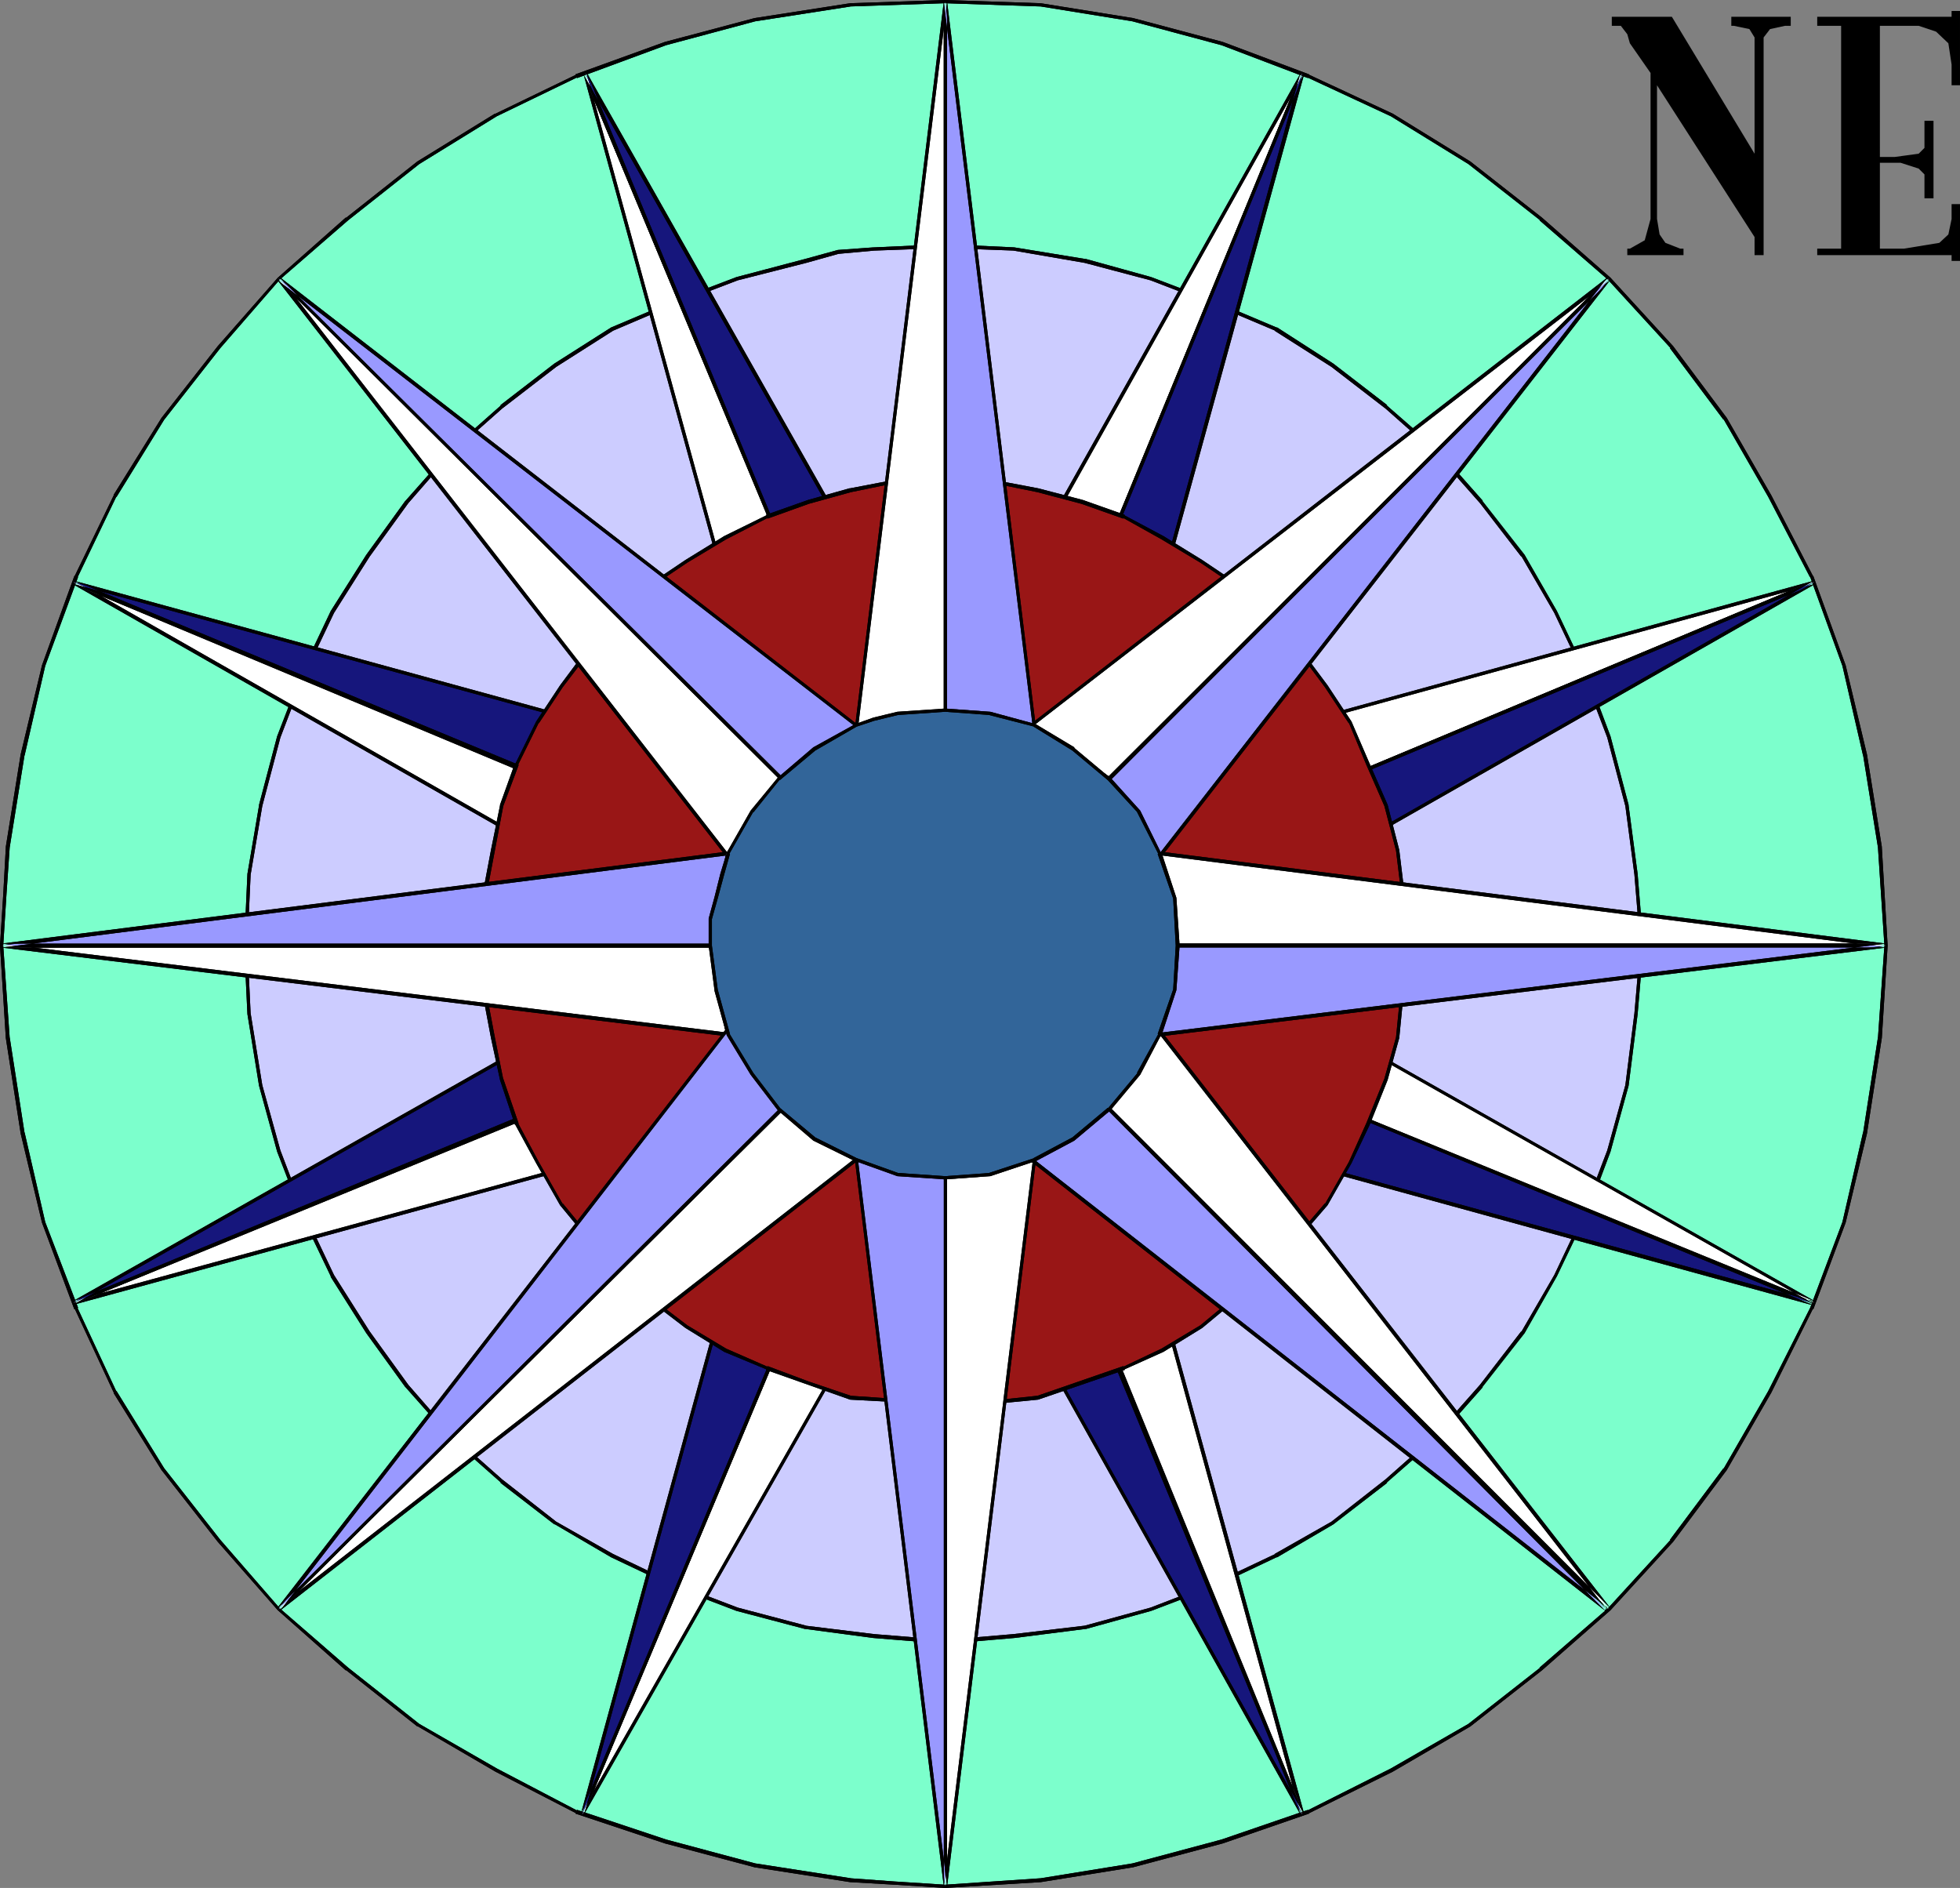 <?xml version="1.0" encoding="UTF-8" standalone="no"?>
<svg
   version="1.0"
   width="129.724mm"
   height="124.946mm"
   id="svg110"
   sodipodi:docname="Compass - Northeast.wmf"
   xmlns:inkscape="http://www.inkscape.org/namespaces/inkscape"
   xmlns:sodipodi="http://sodipodi.sourceforge.net/DTD/sodipodi-0.dtd"
   xmlns="http://www.w3.org/2000/svg"
   xmlns:svg="http://www.w3.org/2000/svg">
  <rect width="100%" height="100%" fill="#808080" stroke="none"/>
  <sodipodi:namedview
     id="namedview110"
     pagecolor="#ffffff"
     bordercolor="#000000"
     borderopacity="0.25"
     inkscape:showpageshadow="2"
     inkscape:pageopacity="0.0"
     inkscape:pagecheckerboard="0"
     inkscape:deskcolor="#d1d1d1"
     inkscape:document-units="mm" />
  <defs
     id="defs1">
    <pattern
       id="WMFhbasepattern"
       patternUnits="userSpaceOnUse"
       width="6"
       height="6"
       x="0"
       y="0" />
  </defs>
  <path
     style="fill:#7cffcc;fill-opacity:1;fill-rule:evenodd;stroke:none"
     d="M 236.421,0.485 212.665,1.292 188.91,5.008 166.448,10.824 144.147,19.064 124.109,28.758 104.717,40.713 86.779,54.769 69.65,69.632 54.782,86.919 40.723,104.69 l -11.958,19.387 -9.696,20.033 -8.242,22.295 -5.171,22.457 -3.717,23.103 -0.646,11.794 -0.808,12.763 1.454,23.103 3.717,23.749 5.171,22.457 8.242,21.487 9.696,20.841 11.958,19.387 14.059,17.772 14.867,17.287 17.13,14.863 17.938,14.056 19.392,11.148 20.038,10.501 22.301,7.432 22.462,5.978 23.755,3.716 11.15,0.646 12.605,0.808 23.917,-1.454 23.109,-3.716 22.301,-5.978 21.654,-7.432 20.846,-10.501 19.23,-11.148 17.938,-14.056 17.13,-14.863 15.675,-17.287 13.413,-17.772 11.15,-19.387 10.342,-20.841 8.242,-21.487 5.171,-22.457 3.717,-23.749 1.454,-23.103 -1.454,-24.557 -3.717,-23.103 L 461.367,166.406 453.126,144.111 442.784,124.077 431.633,104.69 418.22,86.919 402.545,69.632 385.416,54.769 367.478,40.713 348.248,28.758 327.401,19.064 305.747,10.824 283.446,5.008 260.337,1.292 Z"
     id="path1" />
  <path
     style="fill:#000000;fill-opacity:1;fill-rule:evenodd;stroke:none"
     d="m 236.421,0 -23.755,0.808 v 0 L 188.749,4.524 v 0 l -22.462,5.978 -22.301,8.078 v 0.162 l -20.038,9.694 h -0.162 l -19.392,11.955 v 0 L 86.618,54.445 h -0.162 L 69.488,69.47 54.459,86.596 v 0 L 40.4,104.529 v 0 l -11.958,19.226 v 0.162 l -9.696,20.033 -0.162,0.162 -8.08,22.295 -5.333,22.295 v 0 l -3.717,23.103 v 0.162 L 0.808,223.76 0,236.523 1.454,259.626 v 0 l 3.717,23.911 v 0 l 5.333,22.295 8.08,21.649 h 0.162 l 9.696,20.841 v 0.162 l 11.958,19.226 v 0 l 14.059,17.933 v 0 l 15.029,17.125 16.968,15.025 h 0.162 l 17.776,14.056 h 0.162 l 19.392,11.309 20.038,10.34 v 0.162 l 22.301,7.432 22.462,5.978 v 0 l 23.917,3.716 v 0 l 11.15,0.646 12.605,0.808 23.917,-1.454 v 0 l 23.109,-3.716 v 0 l 22.462,-5.978 21.493,-7.432 0.162,-0.162 20.846,-10.34 v 0 l 19.392,-11.309 v 0 l 17.938,-14.056 v 0 l 17.13,-15.025 15.675,-17.125 v 0 l 13.413,-17.933 v 0 l 11.15,-19.387 10.342,-20.841 h 0.162 l 8.08,-21.649 5.333,-22.295 v 0 l 3.717,-23.911 v 0 l 1.454,-23.103 -1.454,-24.557 v -0.162 l -3.717,-23.103 v 0 l -5.333,-22.295 -8.08,-22.295 -0.162,-0.162 -10.342,-20.033 -11.15,-19.387 v 0 L 418.544,86.596 v 0 L 402.868,69.47 385.739,54.445 v 0 L 367.801,40.39 v 0 L 348.409,28.434 v 0 L 327.563,18.741 327.401,18.579 305.908,10.501 283.446,4.524 v 0 L 260.337,0.808 v 0 L 236.421,0 v 0.808 l 23.917,0.808 v 0 l 22.947,3.716 v 0 l 22.301,5.978 21.654,8.24 -0.162,-0.162 20.846,9.694 v 0 l 19.392,11.955 v 0 l 17.938,14.056 h -0.162 l 17.13,14.863 15.675,17.125 h -0.162 l 13.413,17.933 v -0.162 l 11.15,19.387 10.504,20.195 v -0.162 l 8.08,22.295 5.171,22.457 v -0.162 l 3.717,23.103 v 0 l 1.616,24.557 -1.616,23.103 v -0.162 l -3.717,23.911 v -0.162 l -5.171,22.457 -8.08,21.487 v 0 l -10.504,20.841 -11.15,19.387 v -0.162 l -13.413,17.933 h 0.162 l -15.675,17.125 -17.13,14.863 h 0.162 l -17.938,14.056 v 0 l -19.392,11.148 v 0 l -20.846,10.501 0.162,-0.162 -21.654,7.432 -22.301,5.978 v 0 l -22.947,3.716 v 0 l -23.917,1.616 -12.605,-0.808 -11.15,-0.808 h 0.162 l -23.917,-3.716 v 0 l -22.301,-5.978 -22.301,-7.432 v 0.162 l -20.038,-10.501 -19.392,-11.148 v 0 L 87.102,417.146 v 0 L 69.973,402.282 55.106,385.157 v 0 L 41.046,367.224 v 0 L 29.088,347.837 v 0.162 l -9.696,-20.841 h 0.162 L 11.312,305.67 6.141,283.213 v 0.162 L 2.424,259.464 v 0.162 L 0.808,236.523 1.616,223.76 2.424,211.966 v 0 L 6.141,188.863 v 0.162 l 5.171,-22.457 8.242,-22.295 -0.162,0.162 9.696,-20.195 v 0.162 L 41.046,105.013 v 0 L 55.106,87.08 v 0 L 69.973,69.955 87.102,55.092 v 0 L 104.878,41.036 v 0 l 19.392,-11.955 v 0 l 20.038,-9.694 v 0.162 l 22.301,-8.24 22.301,-5.978 v 0 l 23.917,-3.716 h -0.162 l 23.755,-0.808 z"
     id="path2" />
  <path
     style="fill:#000000;fill-opacity:1;fill-rule:evenodd;stroke:none"
     d="m 236.421,0 -23.755,0.808 v 0 L 188.749,4.524 v 0 l -22.462,5.978 -22.301,8.078 v 0.162 l -20.038,9.694 h -0.162 l -19.392,11.955 v 0 L 86.618,54.445 h -0.162 L 69.488,69.47 54.459,86.596 v 0 L 40.4,104.529 v 0 l -11.958,19.226 v 0.162 l -9.696,20.033 -0.162,0.162 -8.08,22.295 -5.333,22.295 v 0 l -3.717,23.103 v 0.162 L 0.808,223.76 0,236.523 1.454,259.626 v 0 l 3.717,23.911 v 0 l 5.333,22.295 8.08,21.649 h 0.162 l 9.696,20.841 v 0.162 l 11.958,19.226 v 0 l 14.059,17.933 v 0 l 15.029,17.125 16.968,15.025 h 0.162 l 17.776,14.056 h 0.162 l 19.392,11.309 20.038,10.34 v 0.162 l 22.301,7.432 22.462,5.978 v 0 l 23.917,3.716 v 0 l 11.15,0.646 12.605,0.808 23.917,-1.454 v 0 l 23.109,-3.716 v 0 l 22.462,-5.978 21.493,-7.432 0.162,-0.162 20.846,-10.34 v 0 l 19.392,-11.309 v 0 l 17.938,-14.056 v 0 l 17.13,-15.025 15.675,-17.125 v 0 l 13.413,-17.933 v 0 l 11.15,-19.387 10.342,-20.841 h 0.162 l 8.08,-21.649 5.333,-22.295 v 0 l 3.717,-23.911 v 0 l 1.454,-23.103 -1.454,-24.557 v -0.162 l -3.717,-23.103 v 0 l -5.333,-22.295 -8.08,-22.295 -0.162,-0.162 -10.342,-20.033 -11.15,-19.387 v 0 L 418.544,86.596 v 0 L 402.868,69.47 385.739,54.445 v 0 L 367.801,40.39 v 0 L 348.409,28.434 v 0 L 327.563,18.741 327.401,18.579 305.908,10.501 283.446,4.524 v 0 L 260.337,0.808 v 0 L 236.421,0 v 0.808 l 23.917,0.808 v 0 l 22.947,3.716 v 0 l 22.301,5.978 21.654,8.24 -0.162,-0.162 20.846,9.694 v 0 l 19.392,11.955 v 0 l 17.938,14.056 h -0.162 l 17.13,14.863 15.675,17.125 h -0.162 l 13.413,17.933 v -0.162 l 11.15,19.387 10.504,20.195 v -0.162 l 8.08,22.295 5.171,22.457 v -0.162 l 3.717,23.103 v 0 l 1.616,24.557 -1.616,23.103 v -0.162 l -3.717,23.911 v -0.162 l -5.171,22.457 -8.08,21.487 v 0 l -10.504,20.841 -11.15,19.387 v -0.162 l -13.413,17.933 h 0.162 l -15.675,17.125 -17.13,14.863 h 0.162 l -17.938,14.056 v 0 l -19.392,11.148 v 0 l -20.846,10.501 0.162,-0.162 -21.654,7.432 -22.301,5.978 v 0 l -22.947,3.716 v 0 l -23.917,1.616 -12.605,-0.808 -11.15,-0.808 h 0.162 l -23.917,-3.716 v 0 l -22.301,-5.978 -22.301,-7.432 v 0.162 l -20.038,-10.501 -19.392,-11.148 v 0 L 87.102,417.146 v 0 L 69.973,402.282 55.106,385.157 v 0 L 41.046,367.224 v 0 L 29.088,347.837 v 0.162 l -9.696,-20.841 h 0.162 L 11.312,305.67 6.141,283.213 v 0.162 L 2.424,259.464 v 0.162 L 0.808,236.523 1.616,223.76 2.424,211.966 v 0 L 6.141,188.863 v 0.162 l 5.171,-22.457 8.242,-22.295 -0.162,0.162 9.696,-20.195 v 0.162 L 41.046,105.013 v 0 L 55.106,87.08 v 0 L 69.973,69.955 87.102,55.092 v 0 L 104.878,41.036 v 0 l 19.392,-11.955 v 0 l 20.038,-9.694 v 0.162 l 22.301,-8.24 22.301,-5.978 v 0 l 23.917,-3.716 h -0.162 l 23.755,-0.808 z"
     id="path3" />
  <path
     style="fill:#ccccff;fill-opacity:1;fill-rule:evenodd;stroke:none"
     d="m 236.421,61.554 -17.776,0.646 -8.888,0.808 -8.242,2.262 -17.13,4.362 -15.675,5.978 -15.514,6.785 -14.221,8.886 -13.413,10.501 -12.766,11.148 -10.989,12.602 -9.696,13.409 -9.05,14.217 -7.434,15.51 -5.979,15.671 -4.363,17.125 -3.07,17.125 -0.808,17.933 0.808,17.125 3.07,17.772 4.363,16.479 5.979,15.671 7.434,15.51 9.05,14.217 9.696,13.409 10.989,12.602 12.766,11.148 13.413,10.501 14.221,8.24 15.514,7.432 15.675,5.978 17.13,4.362 17.13,2.262 17.776,1.454 17.291,-1.454 17.776,-2.262 16.322,-4.362 15.675,-5.978 15.675,-7.432 14.059,-8.24 13.413,-10.501 12.766,-11.148 11.15,-12.602 10.342,-13.409 8.242,-14.217 7.434,-15.51 5.979,-15.671 4.525,-16.479 2.101,-17.772 1.454,-17.125 -1.454,-17.933 -2.101,-17.125 -4.525,-17.125 -5.979,-15.671 -7.434,-15.51 -8.242,-14.217 -10.342,-13.409 -11.15,-12.602 -12.766,-11.148 -13.413,-10.501 -14.059,-8.886 -15.675,-6.785 -15.675,-5.978 -16.322,-4.362 -17.776,-3.07 z"
     id="path4" />
  <path
     style="fill:#000000;fill-opacity:1;fill-rule:evenodd;stroke:none"
     d="m 236.421,61.069 -17.776,0.808 h -0.162 l -8.888,0.646 -8.242,2.262 -17.13,4.524 -15.675,5.978 v 0 l -15.675,6.624 v 0 l -14.221,9.047 -13.413,10.34 v 0.162 l -12.605,11.148 -11.15,12.602 -0.162,0.162 -9.696,13.409 -8.888,14.056 v 0 l -7.434,15.671 v 0.162 l -5.979,15.51 -4.525,17.125 v 0.162 l -2.909,17.125 v 0 l -0.808,17.933 0.808,17.125 v 0 l 2.909,17.933 v 0 l 4.525,16.479 5.979,15.51 v 0.162 l 7.434,15.51 v 0.162 l 8.888,14.056 9.696,13.409 0.162,0.162 11.15,12.602 12.605,11.148 v 0.162 l 13.413,10.34 h 0.162 l 14.059,8.24 15.675,7.432 v 0 l 15.675,5.978 17.13,4.524 h 0.162 l 16.968,2.262 17.938,1.454 h 0.162 l 17.13,-1.454 17.776,-2.262 h 0.162 l 16.322,-4.524 15.675,-5.978 v 0 l 15.675,-7.432 h 0.162 l 14.059,-8.24 13.413,-10.34 v -0.162 l 12.766,-11.148 11.15,-12.602 v -0.162 l 10.504,-13.409 v 0 l 8.08,-14.217 7.434,-15.51 0.162,-0.162 5.818,-15.51 4.525,-16.479 v 0 l 2.262,-17.933 1.454,-17.125 v 0 l -1.454,-17.933 -2.262,-17.125 v -0.162 l -4.525,-17.125 -5.818,-15.51 -0.162,-0.162 -7.434,-15.671 -8.08,-14.056 v 0 L 370.872,125.37 V 125.208 L 359.721,112.607 346.955,101.459 v -0.162 L 333.542,90.958 319.483,81.911 h -0.162 L 303.646,75.287 v 0 L 287.971,69.309 271.649,64.785 h -0.162 l -17.776,-2.908 v 0 l -17.291,-0.808 v 0.969 l 17.291,0.646 h -0.162 l 17.776,3.07 v 0 l 16.483,4.362 15.514,5.978 v 0 l 15.675,6.624 h -0.162 l 14.221,9.047 13.413,10.34 -0.162,-0.162 12.766,11.309 11.15,12.602 v 0 l 10.342,13.409 v -0.162 l 8.242,14.217 7.434,15.671 -0.162,-0.162 5.979,15.671 4.525,17.125 v 0 l 2.262,17.125 1.454,17.772 v 0 l -1.454,16.964 -2.262,17.933 v 0 l -4.525,16.317 -5.979,15.671 0.162,-0.162 -7.434,15.671 -8.242,14.217 v -0.162 l -10.342,13.409 v 0 l -11.15,12.602 -12.766,11.309 0.162,-0.162 -13.413,10.501 -14.221,8.078 h 0.162 l -15.675,7.432 v 0 l -15.514,5.978 -16.483,4.524 v 0 l -17.776,2.1 -17.13,1.454 h 0.162 l -17.938,-1.454 -17.13,-2.1 h 0.162 l -17.13,-4.524 -15.675,-5.978 v 0 l -15.514,-7.432 -14.221,-8.078 v 0 l -13.413,-10.501 0.162,0.162 -12.766,-11.309 -10.989,-12.602 v 0 l -9.696,-13.409 -8.888,-14.056 v 0 l -7.434,-15.671 v 0.162 L 70.134,287.737 65.61,271.42 v 0 l -2.909,-17.933 v 0.162 l -0.808,-17.125 0.808,-17.933 v 0.162 l 2.909,-17.125 v 0 l 4.525,-17.125 5.979,-15.671 v 0.162 l 7.434,-15.671 v 0 l 8.888,-14.056 9.696,-13.409 v 0 l 10.989,-12.602 12.766,-11.309 -0.162,0.162 13.413,-10.34 14.221,-9.047 v 0 l 15.514,-6.624 v 0 l 15.675,-5.978 17.13,-4.362 8.08,-2.262 v 0 l 8.888,-0.808 v 0 l 17.776,-0.646 z"
     id="path5" />
  <path
     style="fill:#000000;fill-opacity:1;fill-rule:evenodd;stroke:none"
     d="m 236.421,61.069 -17.776,0.808 h -0.162 l -8.888,0.646 -8.242,2.262 -17.13,4.524 -15.675,5.978 v 0 l -15.675,6.624 v 0 l -14.221,9.047 -13.413,10.34 v 0.162 l -12.605,11.148 -11.15,12.602 -0.162,0.162 -9.696,13.409 -8.888,14.056 v 0 l -7.434,15.671 v 0.162 l -5.979,15.51 -4.525,17.125 v 0.162 l -2.909,17.125 v 0 l -0.808,17.933 0.808,17.125 v 0 l 2.909,17.933 v 0 l 4.525,16.479 5.979,15.51 v 0.162 l 7.434,15.51 v 0.162 l 8.888,14.056 9.696,13.409 0.162,0.162 11.15,12.602 12.605,11.148 v 0.162 l 13.413,10.34 h 0.162 l 14.059,8.24 15.675,7.432 v 0 l 15.675,5.978 17.13,4.524 h 0.162 l 16.968,2.262 17.938,1.454 h 0.162 l 17.13,-1.454 17.776,-2.262 h 0.162 l 16.322,-4.524 15.675,-5.978 v 0 l 15.675,-7.432 h 0.162 l 14.059,-8.24 13.413,-10.34 v -0.162 l 12.766,-11.148 11.15,-12.602 v -0.162 l 10.504,-13.409 v 0 l 8.08,-14.217 7.434,-15.51 0.162,-0.162 5.818,-15.51 4.525,-16.479 v 0 l 2.262,-17.933 1.454,-17.125 v 0 l -1.454,-17.933 -2.262,-17.125 v -0.162 l -4.525,-17.125 -5.818,-15.51 -0.162,-0.162 -7.434,-15.671 -8.08,-14.056 v 0 L 370.872,125.37 V 125.208 L 359.721,112.607 346.955,101.459 v -0.162 L 333.542,90.958 319.483,81.911 h -0.162 L 303.646,75.287 v 0 L 287.971,69.309 271.649,64.785 h -0.162 l -17.776,-2.908 v 0 l -17.291,-0.808 v 0.969 l 17.291,0.646 h -0.162 l 17.776,3.07 v 0 l 16.483,4.362 15.514,5.978 v 0 l 15.675,6.624 h -0.162 l 14.221,9.047 13.413,10.34 -0.162,-0.162 12.766,11.309 11.15,12.602 v 0 l 10.342,13.409 v -0.162 l 8.242,14.217 7.434,15.671 -0.162,-0.162 5.979,15.671 4.525,17.125 v 0 l 2.262,17.125 1.454,17.772 v 0 l -1.454,16.964 -2.262,17.933 v 0 l -4.525,16.317 -5.979,15.671 0.162,-0.162 -7.434,15.671 -8.242,14.217 v -0.162 l -10.342,13.409 v 0 l -11.15,12.602 -12.766,11.309 0.162,-0.162 -13.413,10.501 -14.221,8.078 h 0.162 l -15.675,7.432 v 0 l -15.514,5.978 -16.483,4.524 v 0 l -17.776,2.1 -17.13,1.454 h 0.162 l -17.938,-1.454 -17.13,-2.1 h 0.162 l -17.13,-4.524 -15.675,-5.978 v 0 l -15.514,-7.432 -14.221,-8.078 v 0 l -13.413,-10.501 0.162,0.162 -12.766,-11.309 -10.989,-12.602 v 0 l -9.696,-13.409 -8.888,-14.056 v 0 l -7.434,-15.671 v 0.162 L 70.134,287.737 65.61,271.42 v 0 l -2.909,-17.933 v 0.162 l -0.808,-17.125 0.808,-17.933 v 0.162 l 2.909,-17.125 v 0 l 4.525,-17.125 5.979,-15.671 v 0.162 l 7.434,-15.671 v 0 l 8.888,-14.056 9.696,-13.409 v 0 l 10.989,-12.602 12.766,-11.309 -0.162,0.162 13.413,-10.34 14.221,-9.047 v 0 l 15.514,-6.624 v 0 l 15.675,-5.978 17.13,-4.362 8.08,-2.262 v 0 l 8.888,-0.808 v 0 l 17.776,-0.646 z"
     id="path6" />
  <path
     style="fill:#ffffff;fill-opacity:1;fill-rule:evenodd;stroke:none"
     d="m 146.409,18.256 48.318,176.584 19.392,-13.409 z"
     id="path7" />
  <path
     style="fill:#000000;fill-opacity:1;fill-rule:evenodd;stroke:none"
     d="m 145.925,18.418 48.642,177.069 20.038,-13.894 -67.872,-163.498 -0.808,0.485 67.872,163.013 0.162,-0.485 -19.392,13.248 0.646,0.323 -48.48,-176.423 z"
     id="path8" />
  <path
     style="fill:#000000;fill-opacity:1;fill-rule:evenodd;stroke:none"
     d="m 145.925,18.418 48.642,177.069 20.038,-13.894 -67.872,-163.498 -0.808,0.485 67.872,163.013 0.162,-0.485 -19.392,13.248 0.646,0.323 -48.48,-176.423 z"
     id="path9" />
  <path
     style="fill:#16167c;fill-opacity:1;fill-rule:evenodd;stroke:none"
     d="m 146.409,18.256 90.011,159.459 -22.301,3.716 z"
     id="path10" />
  <path
     style="fill:#000000;fill-opacity:1;fill-rule:evenodd;stroke:none"
     d="m 145.925,18.579 90.173,159.297 0.323,-0.646 -22.301,3.716 0.485,0.323 -67.872,-163.175 -0.808,0.485 68.034,163.175 23.27,-3.716 -90.496,-159.944 z"
     id="path11" />
  <path
     style="fill:#000000;fill-opacity:1;fill-rule:evenodd;stroke:none"
     d="m 145.925,18.579 90.173,159.297 0.323,-0.646 -22.301,3.716 0.485,0.323 -67.872,-163.175 -0.808,0.485 68.034,163.175 23.27,-3.716 -90.496,-159.944 z"
     id="path12" />
  <path
     style="fill:#ffffff;fill-opacity:1;fill-rule:evenodd;stroke:none"
     d="M 325.785,453.981 277.467,277.397 258.721,290.16 Z"
     id="path13" />
  <path
     style="fill:#000000;fill-opacity:1;fill-rule:evenodd;stroke:none"
     d="m 326.27,453.82 -48.642,-177.069 -19.392,13.086 67.226,164.306 0.646,-0.485 -66.902,-163.821 -0.162,0.646 18.584,-12.602 -0.646,-0.323 48.318,176.423 z"
     id="path14" />
  <path
     style="fill:#000000;fill-opacity:1;fill-rule:evenodd;stroke:none"
     d="m 326.27,453.82 -48.642,-177.069 -19.392,13.086 67.226,164.306 0.646,-0.485 -66.902,-163.821 -0.162,0.646 18.584,-12.602 -0.646,-0.323 48.318,176.423 z"
     id="path15" />
  <path
     style="fill:#16167c;fill-opacity:1;fill-rule:evenodd;stroke:none"
     d="m 325.785,453.981 -89.365,-159.459 21.654,-4.362 z"
     id="path16" />
  <path
     style="fill:#000000;fill-opacity:1;fill-rule:evenodd;stroke:none"
     d="m 326.108,453.658 -89.203,-159.297 -0.323,0.646 21.493,-4.524 -0.323,-0.162 67.71,163.821 0.646,-0.485 -67.872,-163.983 -22.301,4.524 89.526,159.944 z"
     id="path17" />
  <path
     style="fill:#000000;fill-opacity:1;fill-rule:evenodd;stroke:none"
     d="m 326.108,453.658 -89.203,-159.297 -0.323,0.646 21.493,-4.524 -0.323,-0.162 67.71,163.821 0.646,-0.485 -67.872,-163.983 -22.301,4.524 89.526,159.944 z"
     id="path18" />
  <path
     style="fill:#ffffff;fill-opacity:1;fill-rule:evenodd;stroke:none"
     d="m 18.261,145.565 159.337,90.958 4.525,-22.295 z"
     id="path19" />
  <path
     style="fill:#000000;fill-opacity:1;fill-rule:evenodd;stroke:none"
     d="m 18.099,146.05 159.822,91.119 4.686,-23.265 -164.024,-68.663 -0.485,0.808 163.862,68.501 -0.323,-0.485 -4.363,22.457 0.646,-0.323 -159.337,-90.958 z"
     id="path20" />
  <path
     style="fill:#000000;fill-opacity:1;fill-rule:evenodd;stroke:none"
     d="m 18.099,146.05 159.822,91.119 4.686,-23.265 -164.024,-68.663 -0.485,0.808 163.862,68.501 -0.323,-0.485 -4.363,22.457 0.646,-0.323 -159.337,-90.958 z"
     id="path21" />
  <path
     style="fill:#16167c;fill-opacity:1;fill-rule:evenodd;stroke:none"
     d="m 18.261,145.565 177.275,48.468 -13.413,19.387 z"
     id="path22" />
  <path
     style="fill:#000000;fill-opacity:1;fill-rule:evenodd;stroke:none"
     d="m 18.261,146.05 177.113,48.468 -0.162,-0.646 -13.413,19.226 h 0.485 L 18.584,145.242 18.099,146.05 182.285,213.904 196.182,193.871 18.422,145.242 Z"
     id="path23" />
  <path
     style="fill:#000000;fill-opacity:1;fill-rule:evenodd;stroke:none"
     d="m 18.261,146.05 177.113,48.468 -0.162,-0.646 -13.413,19.226 h 0.485 L 18.584,145.242 18.099,146.05 182.285,213.904 196.182,193.871 18.422,145.242 Z"
     id="path24" />
  <path
     style="fill:#ffffff;fill-opacity:1;fill-rule:evenodd;stroke:none"
     d="m 453.934,325.865 -159.337,-90.15 -4.525,23.103 z"
     id="path25" />
  <path
     style="fill:#000000;fill-opacity:1;fill-rule:evenodd;stroke:none"
     d="m 454.095,325.542 -159.822,-90.473 -4.686,24.072 164.185,67.047 0.323,-0.646 -163.862,-67.047 0.323,0.323 4.525,-23.103 -0.646,0.323 159.337,90.15 z"
     id="path26" />
  <path
     style="fill:#000000;fill-opacity:1;fill-rule:evenodd;stroke:none"
     d="m 454.095,325.542 -159.822,-90.473 -4.686,24.072 164.185,67.047 0.323,-0.646 -163.862,-67.047 0.323,0.323 4.525,-23.103 -0.646,0.323 159.337,90.15 z"
     id="path27" />
  <path
     style="fill:#16167c;fill-opacity:1;fill-rule:evenodd;stroke:none"
     d="m 453.126,325.865 -176.467,-48.468 13.413,-18.579 z"
     id="path28" />
  <path
     style="fill:#000000;fill-opacity:1;fill-rule:evenodd;stroke:none"
     d="m 453.287,325.38 -176.467,-48.306 0.162,0.646 13.413,-18.579 h -0.485 l 163.054,67.047 0.323,-0.646 -163.377,-67.209 -13.898,19.387 176.952,48.629 z"
     id="path29" />
  <path
     style="fill:#000000;fill-opacity:1;fill-rule:evenodd;stroke:none"
     d="m 453.287,325.38 -176.467,-48.306 0.162,0.646 13.413,-18.579 h -0.485 l 163.054,67.047 0.323,-0.646 -163.377,-67.209 -13.898,19.387 176.952,48.629 z"
     id="path30" />
  <path
     style="fill:#ffffff;fill-opacity:1;fill-rule:evenodd;stroke:none"
     d="m 18.261,325.865 177.275,-48.468 -13.413,-18.579 z"
     id="path31" />
  <path
     style="fill:#000000;fill-opacity:1;fill-rule:evenodd;stroke:none"
     d="M 18.422,326.35 196.182,277.72 182.285,258.333 18.099,325.542 18.584,326.188 182.285,259.141 h -0.485 l 13.413,18.579 0.162,-0.646 -177.113,48.306 z"
     id="path32" />
  <path
     style="fill:#000000;fill-opacity:1;fill-rule:evenodd;stroke:none"
     d="M 18.422,326.35 196.182,277.72 182.285,258.333 18.099,325.542 18.584,326.188 182.285,259.141 h -0.485 l 13.413,18.579 0.162,-0.646 -177.113,48.306 z"
     id="path33" />
  <path
     style="fill:#16167c;fill-opacity:1;fill-rule:evenodd;stroke:none"
     d="m 18.261,325.865 159.337,-90.15 4.525,22.295 z"
     id="path34" />
  <path
     style="fill:#000000;fill-opacity:1;fill-rule:evenodd;stroke:none"
     d="m 18.584,326.188 159.337,-90.15 -0.646,-0.323 4.363,22.457 0.323,-0.485 -163.862,67.855 0.485,0.646 164.024,-67.855 -4.686,-23.265 -159.822,90.473 z"
     id="path35" />
  <path
     style="fill:#000000;fill-opacity:1;fill-rule:evenodd;stroke:none"
     d="m 18.584,326.188 159.337,-90.15 -0.646,-0.323 4.363,22.457 0.323,-0.485 -163.862,67.855 0.485,0.646 164.024,-67.855 -4.686,-23.265 -159.822,90.473 z"
     id="path36" />
  <path
     style="fill:#ffffff;fill-opacity:1;fill-rule:evenodd;stroke:none"
     d="m 453.934,145.565 -176.467,48.468 12.605,20.195 z"
     id="path37" />
  <path
     style="fill:#000000;fill-opacity:1;fill-rule:evenodd;stroke:none"
     d="m 453.772,145.242 -176.952,48.629 13.09,20.841 164.185,-68.663 -0.323,-0.808 -163.862,68.501 0.485,0.162 -12.605,-20.033 -0.323,0.646 176.629,-48.468 z"
     id="path38" />
  <path
     style="fill:#000000;fill-opacity:1;fill-rule:evenodd;stroke:none"
     d="m 453.772,145.242 -176.952,48.629 13.09,20.841 164.185,-68.663 -0.323,-0.808 -163.862,68.501 0.485,0.162 -12.605,-20.033 -0.323,0.646 176.629,-48.468 z"
     id="path39" />
  <path
     style="fill:#16167c;fill-opacity:1;fill-rule:evenodd;stroke:none"
     d="m 453.934,145.565 -159.337,90.958 -4.525,-22.295 z"
     id="path40" />
  <path
     style="fill:#000000;fill-opacity:1;fill-rule:evenodd;stroke:none"
     d="m 453.772,145.242 -159.337,90.958 0.646,0.323 -4.525,-22.457 -0.323,0.485 163.862,-68.501 -0.323,-0.808 -164.185,68.663 4.686,23.265 159.822,-91.119 z"
     id="path41" />
  <path
     style="fill:#000000;fill-opacity:1;fill-rule:evenodd;stroke:none"
     d="m 453.772,145.242 -159.337,90.958 0.646,0.323 -4.525,-22.457 -0.323,0.485 163.862,-68.501 -0.323,-0.808 -164.185,68.663 4.686,23.265 159.822,-91.119 z"
     id="path42" />
  <path
     style="fill:#ffffff;fill-opacity:1;fill-rule:evenodd;stroke:none"
     d="m 145.601,453.981 90.819,-159.459 -22.301,-4.362 z"
     id="path43" />
  <path
     style="fill:#000000;fill-opacity:1;fill-rule:evenodd;stroke:none"
     d="m 145.925,454.143 91.142,-159.944 -23.109,-4.524 -68.68,163.983 0.646,0.485 68.68,-163.821 -0.485,0.162 22.301,4.524 -0.323,-0.646 -90.819,159.297 z"
     id="path44" />
  <path
     style="fill:#000000;fill-opacity:1;fill-rule:evenodd;stroke:none"
     d="m 145.925,454.143 91.142,-159.944 -23.109,-4.524 -68.68,163.983 0.646,0.485 68.68,-163.821 -0.485,0.162 22.301,4.524 -0.323,-0.646 -90.819,159.297 z"
     id="path45" />
  <path
     style="fill:#16167c;fill-opacity:1;fill-rule:evenodd;stroke:none"
     d="m 145.601,453.981 48.48,-176.584 20.038,12.763 z"
     id="path46" />
  <path
     style="fill:#000000;fill-opacity:1;fill-rule:evenodd;stroke:none"
     d="m 146.086,453.981 48.318,-176.423 -0.646,0.323 20.2,12.602 -0.162,-0.646 -68.518,163.821 0.646,0.485 68.842,-164.306 -21.008,-13.086 -48.48,177.069 z"
     id="path47" />
  <path
     style="fill:#000000;fill-opacity:1;fill-rule:evenodd;stroke:none"
     d="m 146.086,453.981 48.318,-176.423 -0.646,0.323 20.2,12.602 -0.162,-0.646 -68.518,163.821 0.646,0.485 68.842,-164.306 -21.008,-13.086 -48.48,177.069 z"
     id="path48" />
  <path
     style="fill:#ffffff;fill-opacity:1;fill-rule:evenodd;stroke:none"
     d="m 325.785,18.256 -89.365,159.459 22.301,3.716 z"
     id="path49" />
  <path
     style="fill:#000000;fill-opacity:1;fill-rule:evenodd;stroke:none"
     d="m 325.462,18.095 -89.688,159.944 23.27,3.716 67.064,-163.175 -0.646,-0.485 -67.064,163.175 0.485,-0.323 -22.301,-3.716 0.323,0.646 89.203,-159.297 z"
     id="path50" />
  <path
     style="fill:#000000;fill-opacity:1;fill-rule:evenodd;stroke:none"
     d="m 325.462,18.095 -89.688,159.944 23.27,3.716 67.064,-163.175 -0.646,-0.485 -67.064,163.175 0.485,-0.323 -22.301,-3.716 0.323,0.646 89.203,-159.297 z"
     id="path51" />
  <path
     style="fill:#16167c;fill-opacity:1;fill-rule:evenodd;stroke:none"
     d="M 325.785,18.256 277.467,194.84 258.721,181.431 Z"
     id="path52" />
  <path
     style="fill:#000000;fill-opacity:1;fill-rule:evenodd;stroke:none"
     d="m 325.3,18.256 -48.318,176.423 0.646,-0.323 -18.584,-13.248 0.162,0.485 66.902,-163.013 -0.646,-0.485 -67.226,163.498 19.392,13.894 48.642,-177.069 z"
     id="path53" />
  <path
     style="fill:#000000;fill-opacity:1;fill-rule:evenodd;stroke:none"
     d="m 325.3,18.256 -48.318,176.423 0.646,-0.323 -18.584,-13.248 0.162,0.485 66.902,-163.013 -0.646,-0.485 -67.226,163.498 19.392,13.894 48.642,-177.069 z"
     id="path54" />
  <path
     style="fill:#991616;fill-opacity:1;fill-rule:evenodd;stroke:none"
     d="m 236.421,120.362 h -11.797 l -11.958,2.262 -10.342,2.908 -10.504,3.716 -10.342,5.17 -9.858,5.978 -8.888,5.978 -8.242,7.432 -7.272,9.047 -6.787,8.886 -5.979,8.886 -5.171,10.501 -3.717,10.34 -2.262,11.148 -2.262,11.955 -0.808,11.955 0.808,11.148 2.262,11.955 2.262,10.34 3.717,11.148 5.171,9.694 5.979,10.501 6.787,8.078 7.272,8.24 8.242,7.432 8.888,6.785 9.858,5.978 10.342,4.362 10.504,3.716 10.342,3.716 11.958,0.808 11.797,1.454 23.109,-2.262 21.654,-7.432 9.696,-4.362 9.696,-5.978 16.968,-14.217 14.221,-16.317 5.979,-10.501 4.525,-9.694 4.363,-11.148 3.07,-10.34 2.101,-23.103 -0.646,-11.955 -1.454,-11.955 -3.07,-11.148 -4.363,-10.34 -4.525,-10.501 -5.979,-8.886 -6.626,-8.886 -7.595,-9.047 -8.08,-7.432 -8.888,-5.978 -9.696,-5.978 -9.696,-5.17 -10.504,-3.716 -11.15,-2.908 -11.958,-2.262 z"
     id="path55" />
  <path
     style="fill:#000000;fill-opacity:1;fill-rule:evenodd;stroke:none"
     d="m 236.421,119.877 h -11.958 l -11.797,2.262 h -0.162 l -10.342,2.908 -10.504,3.716 v 0.162 l -10.504,5.17 v 0 l -9.696,5.978 -8.888,5.978 h -0.162 l -8.242,7.593 v 0 l -7.272,8.886 h -0.162 l -6.626,8.886 -5.979,9.047 v 0 l -5.171,10.501 h -0.162 l -3.717,10.34 v 0.162 l -2.262,11.148 -2.262,11.955 v 0 l -0.646,11.955 0.646,11.148 v 0 l 2.262,11.955 2.262,10.501 v 0 l 3.717,11.148 0.162,0.162 5.171,9.532 5.979,10.501 v 0 l 6.787,8.24 v 0 l 7.272,8.24 8.242,7.432 h 0.162 l 8.888,6.785 9.696,5.978 v 0 l 10.504,4.362 v 0.162 l 10.504,3.716 10.504,3.716 11.958,0.646 h -0.162 l 11.958,1.616 23.27,-2.262 21.654,-7.432 v -0.162 l 9.696,-4.362 v 0 l 9.696,-5.978 v 0 l 17.13,-14.217 v 0 l 14.221,-16.479 5.979,-10.501 4.525,-9.532 4.525,-11.309 v 0 l 2.909,-10.501 2.262,-23.103 v 0 l -0.808,-11.955 v 0 l -1.454,-11.955 v 0 l -2.909,-11.309 v 0 l -4.525,-10.34 -4.525,-10.501 -5.979,-9.047 -6.626,-8.886 v 0 l -7.595,-8.886 -8.08,-7.593 h -0.162 l -8.888,-5.978 -9.696,-5.978 v 0 l -9.696,-5.17 v -0.162 l -10.504,-3.716 -11.15,-2.908 v 0 l -11.958,-2.262 h -11.312 v 0.808 h 11.15 v 0 l 11.958,2.423 v 0 l 10.989,2.908 10.504,3.716 v -0.162 l 9.534,5.331 v 0 l 9.696,5.816 8.888,5.978 v 0 l 8.242,7.432 7.434,8.886 v 0 l 6.626,8.886 5.979,9.047 v -0.162 l 4.363,10.501 4.525,10.34 v 0 l 2.909,11.148 v 0 l 1.454,11.955 v -0.162 l 0.808,11.955 v 0 l -2.262,22.941 v 0 l -2.909,10.34 v 0 l -4.525,11.148 -4.363,9.694 -5.979,10.501 v -0.162 l -14.059,16.317 v 0 l -17.13,14.217 v 0 l -9.696,5.816 v 0 l -9.534,4.524 v -0.162 l -21.493,7.432 v 0 l -23.109,2.423 h 0.162 l -11.958,-1.616 v 0 l -11.958,-0.808 h 0.162 l -10.504,-3.554 -10.342,-3.877 v 0.162 l -10.342,-4.524 v 0 l -9.696,-5.816 -8.888,-6.785 v 0 l -8.242,-7.432 -7.272,-8.24 v 0.162 l -6.787,-8.24 v 0.162 l -5.979,-10.501 -5.171,-9.694 0.162,0.162 -3.878,-11.309 v 0.162 l -2.101,-10.501 -2.262,-11.955 v 0.162 l -0.808,-11.148 0.808,-11.955 v 0.162 l 2.262,-11.955 2.101,-11.148 v 0 l 3.878,-10.34 h -0.162 l 5.171,-10.501 v 0.162 l 5.979,-9.047 6.787,-8.886 v 0 l 7.272,-8.886 v 0 l 8.242,-7.432 v 0 l 8.888,-5.978 9.696,-5.816 v 0 l 10.342,-5.331 v 0.162 l 10.342,-3.716 10.504,-2.908 v 0 l 11.797,-2.423 v 0 h 11.797 z"
     id="path56" />
  <path
     style="fill:#000000;fill-opacity:1;fill-rule:evenodd;stroke:none"
     d="m 236.421,119.877 h -11.958 l -11.797,2.262 h -0.162 l -10.342,2.908 -10.504,3.716 v 0.162 l -10.504,5.17 v 0 l -9.696,5.978 -8.888,5.978 h -0.162 l -8.242,7.593 v 0 l -7.272,8.886 h -0.162 l -6.626,8.886 -5.979,9.047 v 0 l -5.171,10.501 h -0.162 l -3.717,10.34 v 0.162 l -2.262,11.148 -2.262,11.955 v 0 l -0.646,11.955 0.646,11.148 v 0 l 2.262,11.955 2.262,10.501 v 0 l 3.717,11.148 0.162,0.162 5.171,9.532 5.979,10.501 v 0 l 6.787,8.24 v 0 l 7.272,8.24 8.242,7.432 h 0.162 l 8.888,6.785 9.696,5.978 v 0 l 10.504,4.362 v 0.162 l 10.504,3.716 10.504,3.716 11.958,0.646 h -0.162 l 11.958,1.616 23.27,-2.262 21.654,-7.432 v -0.162 l 9.696,-4.362 v 0 l 9.696,-5.978 v 0 l 17.13,-14.217 v 0 l 14.221,-16.479 5.979,-10.501 4.525,-9.532 4.525,-11.309 v 0 l 2.909,-10.501 2.262,-23.103 v 0 l -0.808,-11.955 v 0 l -1.454,-11.955 v 0 l -2.909,-11.309 v 0 l -4.525,-10.34 -4.525,-10.501 -5.979,-9.047 -6.626,-8.886 v 0 l -7.595,-8.886 -8.08,-7.593 h -0.162 l -8.888,-5.978 -9.696,-5.978 v 0 l -9.696,-5.17 v -0.162 l -10.504,-3.716 -11.15,-2.908 v 0 l -11.958,-2.262 h -11.312 v 0.808 h 11.15 v 0 l 11.958,2.423 v 0 l 10.989,2.908 10.504,3.716 v -0.162 l 9.534,5.331 v 0 l 9.696,5.816 8.888,5.978 v 0 l 8.242,7.432 7.434,8.886 v 0 l 6.626,8.886 5.979,9.047 v -0.162 l 4.363,10.501 4.525,10.34 v 0 l 2.909,11.148 v 0 l 1.454,11.955 v -0.162 l 0.808,11.955 v 0 l -2.262,22.941 v 0 l -2.909,10.34 v 0 l -4.525,11.148 -4.363,9.694 -5.979,10.501 v -0.162 l -14.059,16.317 v 0 l -17.13,14.217 v 0 l -9.696,5.816 v 0 l -9.534,4.524 v -0.162 l -21.493,7.432 v 0 l -23.109,2.423 h 0.162 l -11.958,-1.616 v 0 l -11.958,-0.808 h 0.162 l -10.504,-3.554 -10.342,-3.877 v 0.162 l -10.342,-4.524 v 0 l -9.696,-5.816 -8.888,-6.785 v 0 l -8.242,-7.432 -7.272,-8.24 v 0.162 l -6.787,-8.24 v 0.162 l -5.979,-10.501 -5.171,-9.694 0.162,0.162 -3.878,-11.309 v 0.162 l -2.101,-10.501 -2.262,-11.955 v 0.162 l -0.808,-11.148 0.808,-11.955 v 0.162 l 2.262,-11.955 2.101,-11.148 v 0 l 3.878,-10.34 h -0.162 l 5.171,-10.501 v 0.162 l 5.979,-9.047 6.787,-8.886 v 0 l 7.272,-8.886 v 0 l 8.242,-7.432 v 0 l 8.888,-5.978 9.696,-5.816 v 0 l 10.342,-5.331 v 0.162 l 10.342,-3.716 10.504,-2.908 v 0 l 11.797,-2.423 v 0 h 11.797 z"
     id="path57" />
  <path
     style="fill:#ffffff;fill-opacity:1;fill-rule:evenodd;stroke:none"
     d="M 236.421,0.485 214.12,182.077 l 22.301,-4.362 z"
     id="path58" />
  <path
     style="fill:#000000;fill-opacity:1;fill-rule:evenodd;stroke:none"
     d="M 236.097,0.323 213.797,182.562 236.905,178.038 V 0.485 h -0.808 V 177.715 l 0.323,-0.485 -22.301,4.524 0.485,0.485 22.301,-181.754 z"
     id="path59" />
  <path
     style="fill:#000000;fill-opacity:1;fill-rule:evenodd;stroke:none"
     d="M 236.097,0.323 213.797,182.562 236.905,178.038 V 0.485 h -0.808 V 177.715 l 0.323,-0.485 -22.301,4.524 0.485,0.485 22.301,-181.754 z"
     id="path60" />
  <path
     style="fill:#9999ff;fill-opacity:1;fill-rule:evenodd;stroke:none"
     d="M 236.421,0.485 258.721,182.077 236.421,177.715 Z"
     id="path61" />
  <path
     style="fill:#000000;fill-opacity:1;fill-rule:evenodd;stroke:none"
     d="m 236.097,0.485 22.301,181.754 0.485,-0.485 -22.301,-4.524 0.323,0.485 V 0.485 h -0.808 V 178.038 l 23.109,4.524 L 236.905,0.323 Z"
     id="path62" />
  <path
     style="fill:#000000;fill-opacity:1;fill-rule:evenodd;stroke:none"
     d="m 236.097,0.485 22.301,181.754 0.485,-0.485 -22.301,-4.524 0.323,0.485 V 0.485 h -0.808 V 178.038 l 23.109,4.524 L 236.905,0.323 Z"
     id="path63" />
  <path
     style="fill:#ffffff;fill-opacity:1;fill-rule:evenodd;stroke:none"
     d="m 236.421,471.753 22.301,-181.593 -22.301,4.362 z"
     id="path64" />
  <path
     style="fill:#000000;fill-opacity:1;fill-rule:evenodd;stroke:none"
     d="m 236.905,471.915 22.301,-182.239 -23.109,4.524 v 177.554 h 0.808 V 294.522 l -0.323,0.485 22.301,-4.524 -0.485,-0.485 -22.301,181.754 z"
     id="path65" />
  <path
     style="fill:#000000;fill-opacity:1;fill-rule:evenodd;stroke:none"
     d="m 236.905,471.915 22.301,-182.239 -23.109,4.524 v 177.554 h 0.808 V 294.522 l -0.323,0.485 22.301,-4.524 -0.485,-0.485 -22.301,181.754 z"
     id="path66" />
  <path
     style="fill:#9999ff;fill-opacity:1;fill-rule:evenodd;stroke:none"
     d="m 236.421,471.753 -22.301,-181.593 22.301,4.362 z"
     id="path67" />
  <path
     style="fill:#000000;fill-opacity:1;fill-rule:evenodd;stroke:none"
     d="m 236.905,471.753 -22.301,-181.754 -0.485,0.485 22.301,4.524 -0.323,-0.485 v 177.23 h 0.808 v -177.554 l -23.109,-4.524 22.301,182.239 z"
     id="path68" />
  <path
     style="fill:#000000;fill-opacity:1;fill-rule:evenodd;stroke:none"
     d="m 236.905,471.753 -22.301,-181.754 -0.485,0.485 22.301,4.524 -0.323,-0.485 v 177.23 h 0.808 v -177.554 l -23.109,-4.524 22.301,182.239 z"
     id="path69" />
  <path
     style="fill:#ffffff;fill-opacity:1;fill-rule:evenodd;stroke:none"
     d="M 69.65,69.632 182.123,214.228 195.536,194.84 Z"
     id="path70" />
  <path
     style="fill:#000000;fill-opacity:1;fill-rule:evenodd;stroke:none"
     d="M 69.326,69.955 182.123,214.874 196.021,194.679 69.973,69.47 69.488,69.955 195.213,195.164 v -0.646 l -13.413,19.387 h 0.646 L 70.134,69.47 Z"
     id="path71" />
  <path
     style="fill:#000000;fill-opacity:1;fill-rule:evenodd;stroke:none"
     d="M 69.326,69.955 182.123,214.874 196.021,194.679 69.973,69.47 69.488,69.955 195.213,195.164 v -0.646 l -13.413,19.387 h 0.646 L 70.134,69.47 Z"
     id="path72" />
  <path
     style="fill:#9999ff;fill-opacity:1;fill-rule:evenodd;stroke:none"
     d="M 69.65,69.632 214.12,181.431 195.536,194.84 Z"
     id="path73" />
  <path
     style="fill:#000000;fill-opacity:1;fill-rule:evenodd;stroke:none"
     d="M 69.488,70.117 213.958,181.754 v -0.646 l -18.584,13.248 0.485,0.162 L 69.973,69.47 69.488,69.955 195.536,195.325 214.766,181.431 69.973,69.309 Z"
     id="path74" />
  <path
     style="fill:#000000;fill-opacity:1;fill-rule:evenodd;stroke:none"
     d="M 69.488,70.117 213.958,181.754 v -0.646 l -18.584,13.248 0.485,0.162 L 69.973,69.47 69.488,69.955 195.536,195.325 214.766,181.431 69.973,69.309 Z"
     id="path75" />
  <path
     style="fill:#ffffff;fill-opacity:1;fill-rule:evenodd;stroke:none"
     d="M 402.545,402.606 290.072,258.01 277.467,277.397 Z"
     id="path76" />
  <path
     style="fill:#000000;fill-opacity:1;fill-rule:evenodd;stroke:none"
     d="m 402.868,402.282 -112.797,-144.919 -13.251,20.195 125.401,125.208 0.646,-0.485 -125.078,-125.208 v 0.646 l 12.605,-19.387 h -0.646 l 112.312,144.434 z"
     id="path77" />
  <path
     style="fill:#000000;fill-opacity:1;fill-rule:evenodd;stroke:none"
     d="m 402.868,402.282 -112.797,-144.919 -13.251,20.195 125.401,125.208 0.646,-0.485 -125.078,-125.208 v 0.646 l 12.605,-19.387 h -0.646 l 112.312,144.434 z"
     id="path78" />
  <path
     style="fill:#9999ff;fill-opacity:1;fill-rule:evenodd;stroke:none"
     d="M 401.737,402.606 258.075,290.16 277.467,277.397 Z"
     id="path79" />
  <path
     style="fill:#000000;fill-opacity:1;fill-rule:evenodd;stroke:none"
     d="M 402.06,402.121 258.237,289.676 v 0.808 l 19.392,-12.602 -0.485,-0.162 124.27,125.047 0.646,-0.485 -124.593,-125.37 -20.038,13.248 144.147,112.768 z"
     id="path80" />
  <path
     style="fill:#000000;fill-opacity:1;fill-rule:evenodd;stroke:none"
     d="M 402.06,402.121 258.237,289.676 v 0.808 l 19.392,-12.602 -0.485,-0.162 124.27,125.047 0.646,-0.485 -124.593,-125.37 -20.038,13.248 144.147,112.768 z"
     id="path81" />
  <path
     style="fill:#ffffff;fill-opacity:1;fill-rule:evenodd;stroke:none"
     d="M 0.485,236.523 182.123,258.818 177.598,236.523 Z"
     id="path82" />
  <path
     style="fill:#000000;fill-opacity:1;fill-rule:evenodd;stroke:none"
     d="M 0.323,237.007 182.608,259.303 178.083,236.038 H 0.485 v 0.969 H 177.598 l -0.323,-0.485 4.363,22.295 0.646,-0.485 L 0.485,236.038 Z"
     id="path83" />
  <path
     style="fill:#000000;fill-opacity:1;fill-rule:evenodd;stroke:none"
     d="M 0.323,237.007 182.608,259.303 178.083,236.038 H 0.485 v 0.969 H 177.598 l -0.323,-0.485 4.363,22.295 0.646,-0.485 L 0.485,236.038 Z"
     id="path84" />
  <path
     style="fill:#9999ff;fill-opacity:1;fill-rule:evenodd;stroke:none"
     d="M 0.485,236.523 182.123,213.42 177.598,236.523 Z"
     id="path85" />
  <path
     style="fill:#000000;fill-opacity:1;fill-rule:evenodd;stroke:none"
     d="M 0.485,237.007 182.285,213.904 l -0.646,-0.485 -4.363,23.103 0.323,-0.485 H 0.485 v 0.969 H 178.083 l 4.525,-24.072 -182.285,23.103 z"
     id="path86" />
  <path
     style="fill:#000000;fill-opacity:1;fill-rule:evenodd;stroke:none"
     d="M 0.485,237.007 182.285,213.904 l -0.646,-0.485 -4.363,23.103 0.323,-0.485 H 0.485 v 0.969 H 178.083 l 4.525,-24.072 -182.285,23.103 z"
     id="path87" />
  <path
     style="fill:#ffffff;fill-opacity:1;fill-rule:evenodd;stroke:none"
     d="m 471.71,236.523 -181.638,-23.103 4.525,23.103 z"
     id="path88" />
  <path
     style="fill:#000000;fill-opacity:1;fill-rule:evenodd;stroke:none"
     d="m 471.871,236.038 -182.285,-23.103 4.686,24.072 h 177.437 v -0.969 h -177.113 l 0.485,0.485 -4.525,-23.103 -0.485,0.485 181.638,23.103 z"
     id="path89" />
  <path
     style="fill:#000000;fill-opacity:1;fill-rule:evenodd;stroke:none"
     d="m 471.871,236.038 -182.285,-23.103 4.686,24.072 h 177.437 v -0.969 h -177.113 l 0.485,0.485 -4.525,-23.103 -0.485,0.485 181.638,23.103 z"
     id="path90" />
  <path
     style="fill:#9999ff;fill-opacity:1;fill-rule:evenodd;stroke:none"
     d="m 471.71,236.523 -181.638,22.295 4.525,-22.295 z"
     id="path91" />
  <path
     style="fill:#000000;fill-opacity:1;fill-rule:evenodd;stroke:none"
     d="m 471.71,236.038 -181.638,22.295 0.485,0.485 4.525,-22.295 -0.485,0.485 h 177.113 v -0.969 h -177.437 l -4.686,23.265 182.285,-22.295 z"
     id="path92" />
  <path
     style="fill:#000000;fill-opacity:1;fill-rule:evenodd;stroke:none"
     d="m 471.71,236.038 -181.638,22.295 0.485,0.485 4.525,-22.295 -0.485,0.485 h 177.113 v -0.969 h -177.437 l -4.686,23.265 182.285,-22.295 z"
     id="path93" />
  <path
     style="fill:#ffffff;fill-opacity:1;fill-rule:evenodd;stroke:none"
     d="M 69.65,402.606 214.12,290.16 195.536,277.397 Z"
     id="path94" />
  <path
     style="fill:#000000;fill-opacity:1;fill-rule:evenodd;stroke:none"
     d="M 69.973,402.929 214.766,290.16 195.536,276.913 69.488,402.282 l 0.485,0.485 125.886,-125.047 -0.485,0.162 18.584,12.602 V 289.676 L 69.488,402.121 Z"
     id="path95" />
  <path
     style="fill:#000000;fill-opacity:1;fill-rule:evenodd;stroke:none"
     d="M 69.973,402.929 214.766,290.16 195.536,276.913 69.488,402.282 l 0.485,0.485 125.886,-125.047 -0.485,0.162 18.584,12.602 V 289.676 L 69.488,402.121 Z"
     id="path96" />
  <path
     style="fill:#9999ff;fill-opacity:1;fill-rule:evenodd;stroke:none"
     d="M 69.65,402.606 182.123,257.364 195.536,277.397 Z"
     id="path97" />
  <path
     style="fill:#000000;fill-opacity:1;fill-rule:evenodd;stroke:none"
     d="M 70.134,402.767 182.446,257.525 h -0.646 l 13.413,20.195 v -0.646 L 69.488,402.282 69.973,402.767 196.021,277.559 182.123,256.718 69.326,402.282 Z"
     id="path98" />
  <path
     style="fill:#000000;fill-opacity:1;fill-rule:evenodd;stroke:none"
     d="M 70.134,402.767 182.446,257.525 h -0.646 l 13.413,20.195 v -0.646 L 69.488,402.282 69.973,402.767 196.021,277.559 182.123,256.718 69.326,402.282 Z"
     id="path99" />
  <path
     style="fill:#ffffff;fill-opacity:1;fill-rule:evenodd;stroke:none"
     d="M 402.545,69.632 258.075,181.431 277.467,194.84 Z"
     id="path100" />
  <path
     style="fill:#000000;fill-opacity:1;fill-rule:evenodd;stroke:none"
     d="m 402.222,69.309 -144.793,112.122 20.038,13.894 125.401,-125.37 -0.646,-0.485 -125.078,125.047 0.485,-0.162 -19.392,-13.248 v 0.646 L 402.707,70.117 Z"
     id="path101" />
  <path
     style="fill:#000000;fill-opacity:1;fill-rule:evenodd;stroke:none"
     d="m 402.222,69.309 -144.793,112.122 20.038,13.894 125.401,-125.37 -0.646,-0.485 -125.078,125.047 0.485,-0.162 -19.392,-13.248 v 0.646 L 402.707,70.117 Z"
     id="path102" />
  <path
     style="fill:#9999ff;fill-opacity:1;fill-rule:evenodd;stroke:none"
     d="M 402.545,69.632 290.072,214.228 277.467,194.84 Z"
     id="path103" />
  <path
     style="fill:#000000;fill-opacity:1;fill-rule:evenodd;stroke:none"
     d="M 402.06,69.47 289.748,213.904 h 0.646 l -12.605,-19.387 v 0.646 L 402.868,69.955 402.222,69.47 276.82,194.679 290.072,214.874 402.868,69.955 Z"
     id="path104" />
  <path
     style="fill:#000000;fill-opacity:1;fill-rule:evenodd;stroke:none"
     d="M 402.06,69.47 289.748,213.904 h 0.646 l -12.605,-19.387 v 0.646 L 402.868,69.955 402.222,69.47 276.82,194.679 290.072,214.874 402.868,69.955 Z"
     id="path105" />
  <path
     style="fill:#326599;fill-opacity:1;fill-rule:evenodd;stroke:none"
     d="m 236.421,177.715 -11.797,0.646 -5.979,1.616 -4.525,1.454 -10.342,5.978 -9.05,7.432 -6.626,8.078 -5.979,10.501 -1.454,5.17 -1.454,5.978 -1.616,5.17 v 6.785 l 1.616,11.148 2.909,11.148 5.979,9.694 6.626,8.886 9.05,7.432 10.342,5.331 10.504,3.716 11.797,0.646 11.15,-0.646 11.15,-3.716 9.858,-5.331 8.888,-7.432 7.434,-8.886 5.171,-9.694 3.717,-11.148 0.808,-11.148 -0.808,-11.955 -3.717,-11.148 -5.171,-10.501 -7.434,-8.078 -8.888,-7.432 -9.858,-5.978 -11.15,-3.07 z"
     id="path106" />
  <path
     style="fill:#000000;fill-opacity:1;fill-rule:evenodd;stroke:none"
     d="m 236.421,177.23 -11.958,0.808 -5.979,1.454 -4.525,1.616 -10.504,5.816 -8.888,7.593 -6.787,8.24 v 0 l -5.979,10.501 -1.616,5.331 -1.454,5.816 -1.454,5.331 v 6.785 l 1.454,11.148 v 0.162 l 3.07,11.148 5.979,9.855 6.787,8.886 8.888,7.593 10.504,5.17 h 0.162 l 10.342,3.716 11.958,0.808 11.312,-0.808 11.15,-3.716 h 0.162 l 9.696,-5.17 9.05,-7.593 7.434,-8.886 5.171,-9.855 h 0.162 l 3.717,-11.309 0.808,-11.148 -0.808,-11.955 -3.717,-11.309 h -0.162 l -5.171,-10.501 -7.434,-8.24 h -0.162 l -8.888,-7.432 v -0.162 l -9.696,-5.816 -11.312,-3.07 -11.312,-0.808 v 0.808 l 11.15,0.808 h -0.162 l 11.312,2.908 h -0.162 l 9.696,5.978 v 0 l 8.888,7.432 v 0 l 7.434,8.078 -0.162,-0.162 5.333,10.501 h -0.162 l 3.878,11.148 v -0.162 l 0.646,11.955 -0.646,11.148 v -0.162 l -3.878,11.148 h 0.162 l -5.333,9.694 h 0.162 l -7.434,8.886 v -0.162 l -8.888,7.432 v 0 l -9.696,5.17 h 0.162 l -11.312,3.716 h 0.162 l -11.15,0.808 -11.797,-0.808 v 0 l -10.342,-3.716 v 0 l -10.342,-5.17 v 0 l -8.888,-7.432 0.162,0.162 -6.787,-8.886 -5.979,-9.855 0.162,0.162 -3.07,-11.148 v 0 l -1.454,-10.986 v 0 -6.785 0.162 l 1.454,-5.17 1.616,-5.978 1.454,-5.17 h -0.162 l 5.979,-10.501 v 0.162 l 6.626,-8.24 v 0.162 l 8.888,-7.432 v 0 l 10.342,-5.978 v 0 l 4.363,-1.454 5.979,-1.454 v 0 l 11.797,-0.808 z"
     id="path107" />
  <path
     style="fill:#000000;fill-opacity:1;fill-rule:evenodd;stroke:none"
     d="m 236.421,177.23 -11.958,0.808 -5.979,1.454 -4.525,1.616 -10.504,5.816 -8.888,7.593 -6.787,8.24 v 0 l -5.979,10.501 -1.616,5.331 -1.454,5.816 -1.454,5.331 v 6.785 l 1.454,11.148 v 0.162 l 3.07,11.148 5.979,9.855 6.787,8.886 8.888,7.593 10.504,5.17 h 0.162 l 10.342,3.716 11.958,0.808 11.312,-0.808 11.15,-3.716 h 0.162 l 9.696,-5.17 9.05,-7.593 7.434,-8.886 5.171,-9.855 h 0.162 l 3.717,-11.309 0.808,-11.148 -0.808,-11.955 -3.717,-11.309 h -0.162 l -5.171,-10.501 -7.434,-8.24 h -0.162 l -8.888,-7.432 v -0.162 l -9.696,-5.816 -11.312,-3.07 -11.312,-0.808 v 0.808 l 11.15,0.808 h -0.162 l 11.312,2.908 h -0.162 l 9.696,5.978 v 0 l 8.888,7.432 v 0 l 7.434,8.078 -0.162,-0.162 5.333,10.501 h -0.162 l 3.878,11.148 v -0.162 l 0.646,11.955 -0.646,11.148 v -0.162 l -3.878,11.148 h 0.162 l -5.333,9.694 h 0.162 l -7.434,8.886 v -0.162 l -8.888,7.432 v 0 l -9.696,5.17 h 0.162 l -11.312,3.716 h 0.162 l -11.15,0.808 -11.797,-0.808 v 0 l -10.342,-3.716 v 0 l -10.342,-5.17 v 0 l -8.888,-7.432 0.162,0.162 -6.787,-8.886 -5.979,-9.855 0.162,0.162 -3.07,-11.148 v 0 l -1.454,-10.986 v 0 -6.785 0.162 l 1.454,-5.17 1.616,-5.978 1.454,-5.17 h -0.162 l 5.979,-10.501 v 0.162 l 6.626,-8.24 v 0.162 l 8.888,-7.432 v 0 l 10.342,-5.978 v 0 l 4.363,-1.454 5.979,-1.454 v 0 l 11.797,-0.808 z"
     id="path108" />
  <path
     style="fill:#000000;fill-opacity:1;fill-rule:evenodd;stroke:none"
     d="M 418.22,4.201 438.905,38.451 V 9.37 l -1.293,-2.1 -3.878,-0.808 h -0.646 V 4.201 h 14.867 v 2.262 h -1.454 l -3.717,0.808 -1.616,2.1 V 63.816 h -2.262 V 59.292 L 414.504,21.326 v 33.443 l 0.646,3.877 1.454,2.1 3.717,1.454 h 0.808 v 1.616 h -14.059 v -1.616 h 0.646 l 3.717,-2.1 1.454,-5.331 V 18.256 l -5.171,-7.432 -0.646,-2.262 -1.616,-2.1 h -2.262 V 4.201 Z"
     id="path109" />
  <path
     style="fill:#000000;fill-opacity:1;fill-rule:evenodd;stroke:none"
     d="m 483.668,30.212 v 19.387 h -2.262 v -5.978 l -1.454,-1.454 -4.525,-1.454 h -5.171 v 21.487 h 5.979 l 8.888,-1.454 2.262,-2.1 0.808,-3.877 v -3.716 h 2.101 v 14.217 h -2.101 v -1.454 h -33.613 v -1.616 h 5.979 V 6.462 h -5.979 V 4.201 h 33.613 v -1.454 h 2.101 V 21.326 h -2.101 v -5.17 l -0.808,-5.331 -3.07,-2.908 -4.363,-1.454 h -9.696 V 39.259 h 3.717 l 5.979,-0.808 1.454,-1.454 v -6.785 z"
     id="path110" />
</svg>
